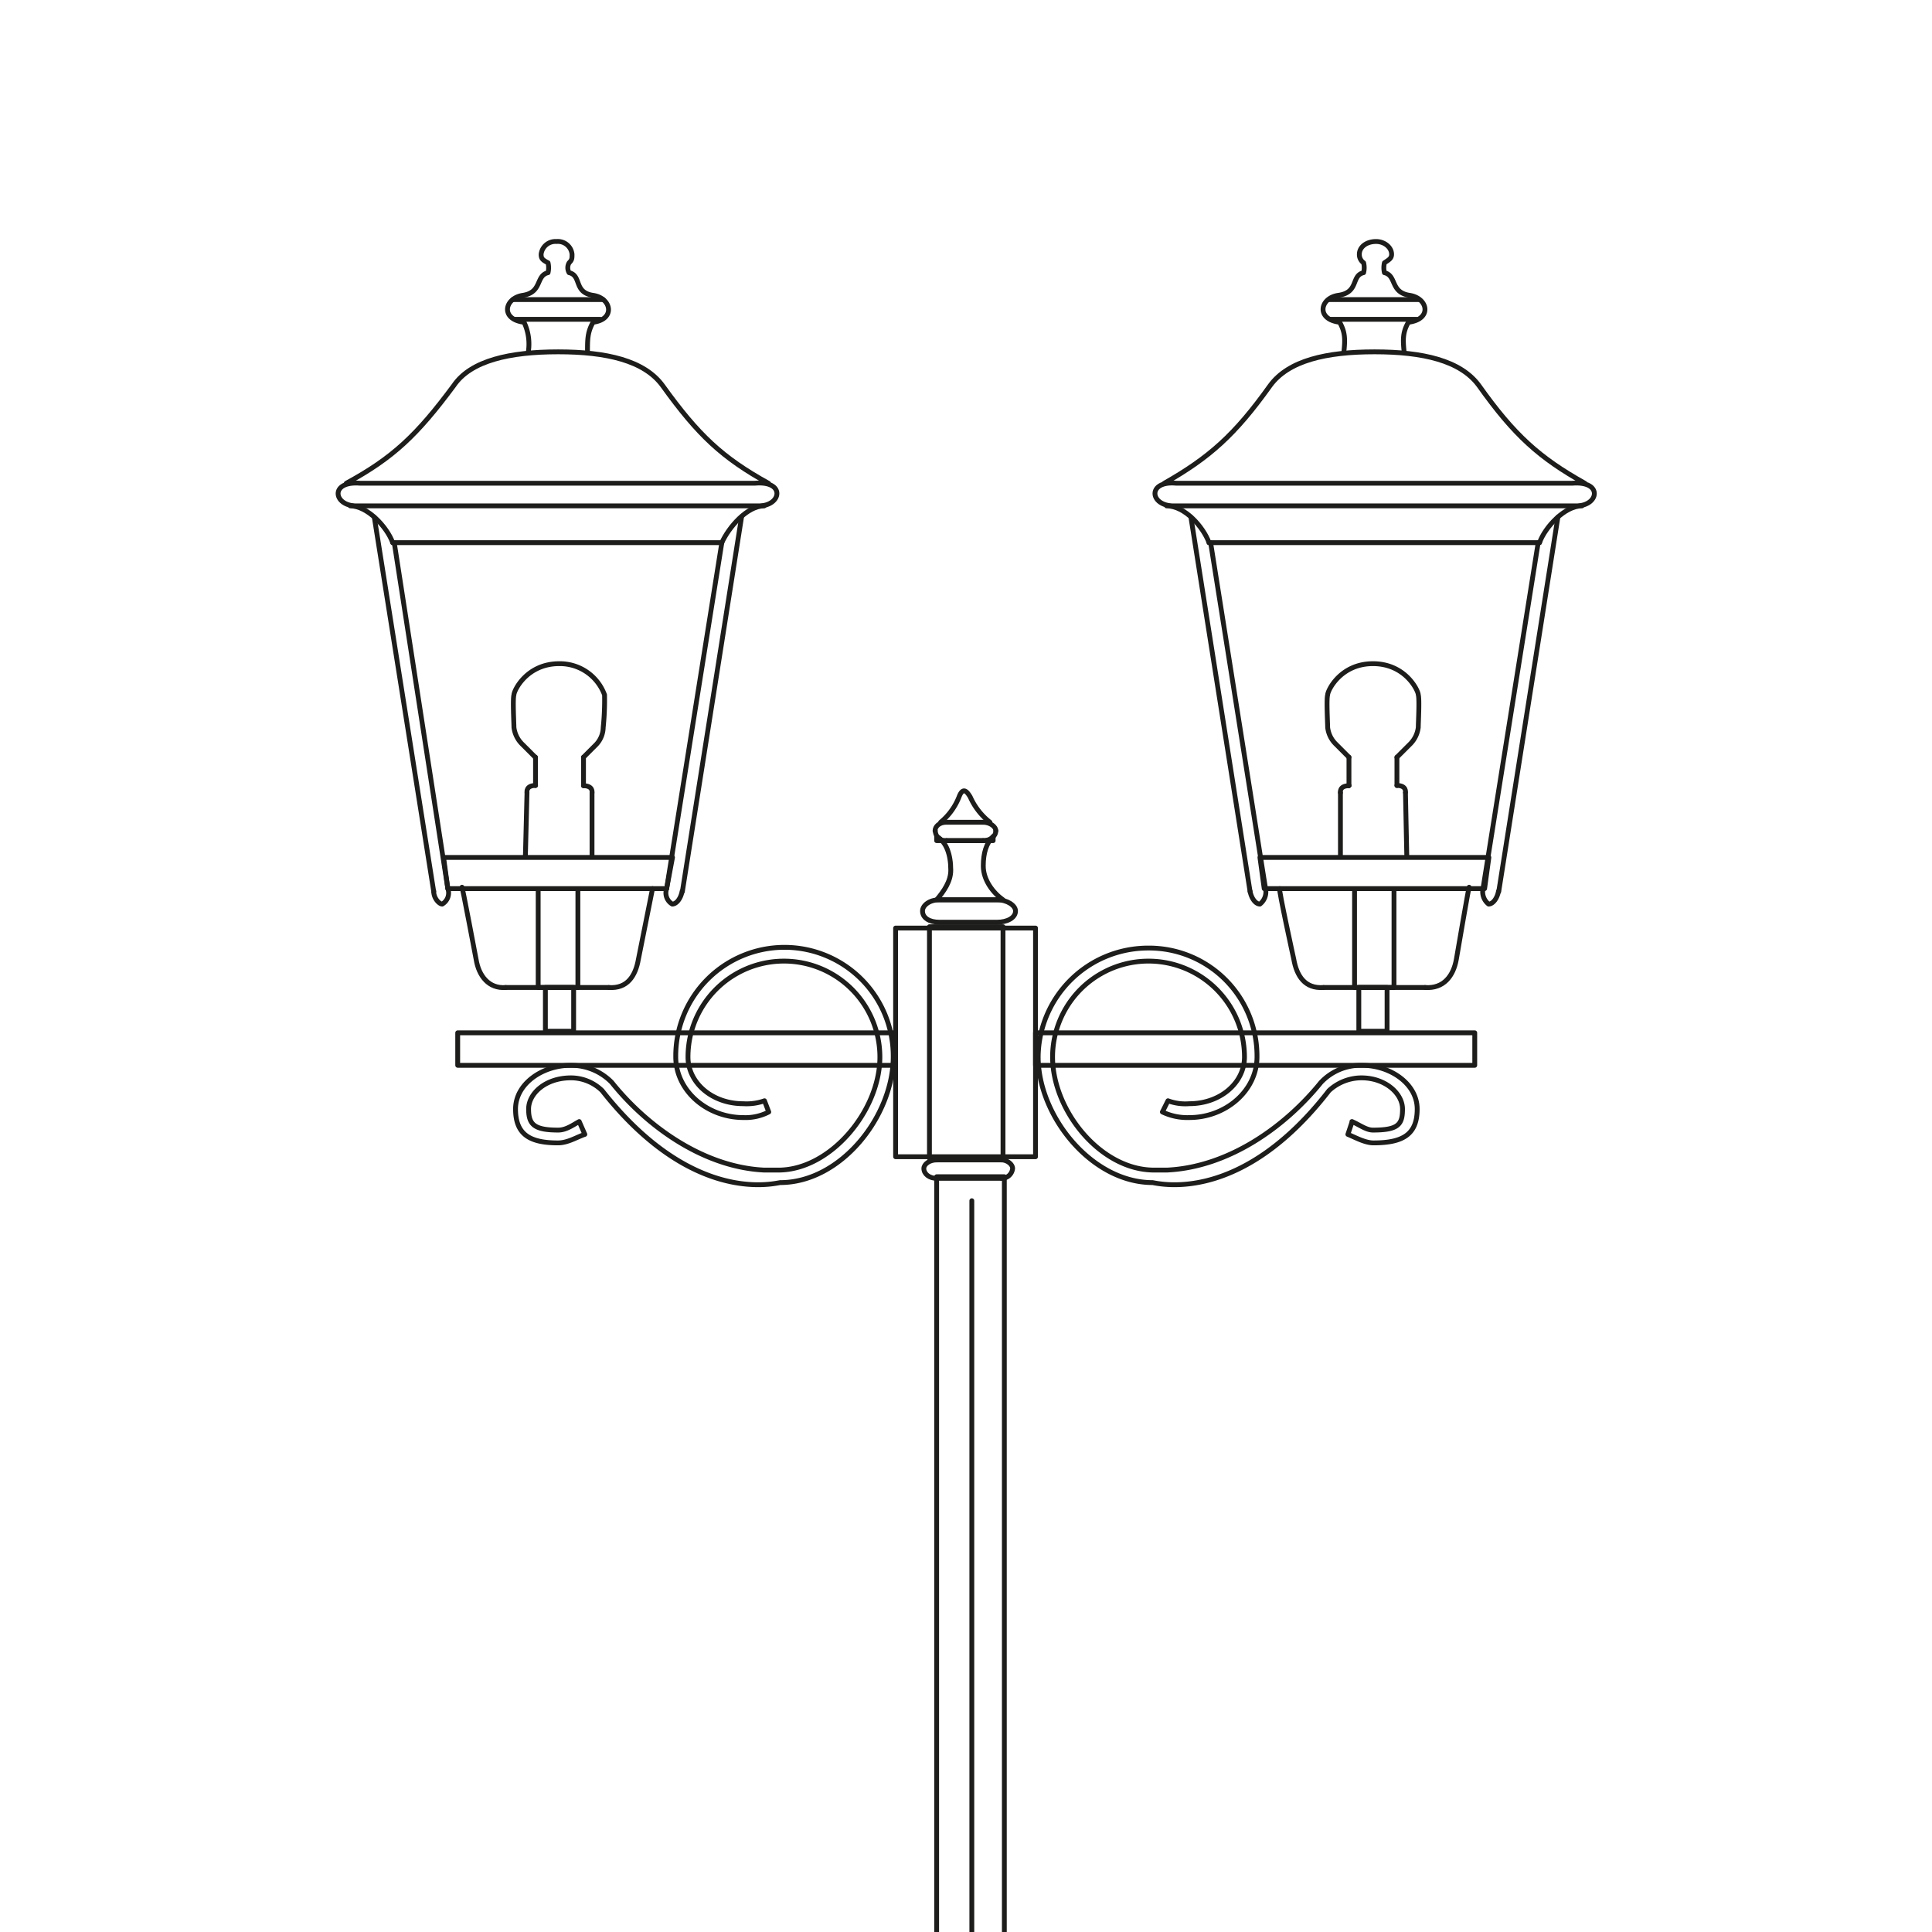 <svg xmlns="http://www.w3.org/2000/svg" xmlns:xlink="http://www.w3.org/1999/xlink" width="400" height="400" viewBox="0 0 400 400">
  <defs>
    <clipPath id="clip-Augusta_7">
      <rect width="400" height="400"/>
    </clipPath>
  </defs>
  <g id="Augusta_7" data-name="Augusta – 7" clip-path="url(#clip-Augusta_7)">
    <g id="Livello_1" transform="translate(70 50)">
      <rect id="Rettangolo_54" data-name="Rettangolo 54" width="28.97" height="47.345" transform="translate(115.424 142.145)" fill="none" stroke="#1d1d1b" stroke-linecap="round" stroke-linejoin="round" stroke-width="1"/>
      <line id="Linea_1046" data-name="Linea 1046" y1="13.133" transform="translate(207.521 114.114)" fill="none" stroke="#1d1d1b" stroke-linecap="round" stroke-width="1"/>
      <path id="Tracciato_1480" data-name="Tracciato 1480" d="M37.82,22.045s-.276-1.435,1.766-1.435" transform="translate(169.701 92.069)" fill="none" stroke="#1d1d1b" stroke-linecap="round" stroke-width="1" fill-rule="evenodd"/>
      <line id="Linea_1047" data-name="Linea 1047" y1="5.849" transform="translate(209.287 106.775)" fill="none" stroke="#1d1d1b" stroke-linecap="round" stroke-width="1"/>
      <path id="Tracciato_1481" data-name="Tracciato 1481" d="M41.845,35.4,39.2,32.75a5.716,5.716,0,0,1-1.766-3.532c0-.883-.276-5.849,0-6.732,0-.883,2.649-6.456,9.381-6.456s9.381,5.573,9.381,6.456c.276.883,0,5.849,0,6.732a5.858,5.858,0,0,1-1.766,3.532L51.777,35.4" transform="translate(167.442 71.376)" fill="none" stroke="#1d1d1b" stroke-linecap="round" stroke-linejoin="round" stroke-width="1" fill-rule="evenodd"/>
      <line id="Linea_1048" data-name="Linea 1048" y2="5.849" transform="translate(219.219 106.775)" fill="none" stroke="#1d1d1b" stroke-linecap="round" stroke-width="1"/>
      <path id="Tracciato_1482" data-name="Tracciato 1482" d="M39.93,20.6c2.042,0,1.766,1.435,1.766,1.435" transform="translate(179.289 92.024)" fill="none" stroke="#1d1d1b" stroke-linecap="round" stroke-width="1" fill-rule="evenodd"/>
      <line id="Linea_1049" data-name="Linea 1049" x2="0.276" y2="13.133" transform="translate(220.985 114.114)" fill="none" stroke="#1d1d1b" stroke-linecap="round" stroke-width="1"/>
      <path id="Tracciato_1483" data-name="Tracciato 1483" d="M38.13,20.6h0Z" transform="translate(171.157 92.024)" fill="none" stroke="#1d1d1b" stroke-linecap="round" stroke-linejoin="round" stroke-width="1" fill-rule="evenodd"/>
      <line id="Linea_1050" data-name="Linea 1050" x1="11.422" y2="71.625" transform="translate(237.042 62.354)" fill="none" stroke="#1d1d1b" stroke-linecap="round" stroke-width="1"/>
      <path id="Tracciato_1484" data-name="Tracciato 1484" d="M43.189,24.47a3.2,3.2,0,0,0,1.159,3.2c.883,0,1.766-1.159,2.042-2.649" transform="translate(193.854 109.509)" fill="none" stroke="#1d1d1b" stroke-linecap="round" stroke-linejoin="round" stroke-width="1" fill-rule="evenodd"/>
      <line id="Linea_1051" data-name="Linea 1051" y1="77.529" x2="12.25" transform="translate(240.298 57.057)" fill="none" stroke="#1d1d1b" stroke-linecap="round" stroke-width="1"/>
      <line id="Linea_1052" data-name="Linea 1052" x1="18.43" transform="translate(205.203 12.029)" fill="none" stroke="#1d1d1b" stroke-linecap="round" stroke-width="1"/>
      <line id="Linea_1053" data-name="Linea 1053" x1="17.823" transform="translate(205.479 16.113)" fill="none" stroke="#1d1d1b" stroke-linecap="round" stroke-width="1"/>
      <path id="Tracciato_1485" data-name="Tracciato 1485" d="M53.944,23.035c-.276-2.649-.276-4.083.883-6.125,4.966-.607,4.083-4.966.276-5.573-4.083-.607-2.649-4.083-5.242-4.69a4.57,4.57,0,0,1,0-2.042c.883-.607,1.49-.883,1.49-1.766C51.35,1.4,49.86.19,48.15.19c-2.042,0-3.476,1.159-3.476,2.649A2.075,2.075,0,0,0,45.556,4.6a4.2,4.2,0,0,1,0,2.042c-2.649.607-.883,4.083-5.242,4.69-3.807.552-4.69,4.966.276,5.573,1.159,2.042,1.159,3.532.883,6.125" transform="translate(166.765 -0.19)" fill="none" stroke="#1d1d1b" stroke-linecap="round" stroke-linejoin="round" stroke-width="1" fill-rule="evenodd"/>
      <line id="Linea_1054" data-name="Linea 1054" x2="11.367" y2="71.625" transform="translate(180.648 62.354)" fill="none" stroke="#1d1d1b" stroke-linecap="round" stroke-width="1"/>
      <path id="Tracciato_1486" data-name="Tracciato 1486" d="M37.62,24.47a3.2,3.2,0,0,1-1.159,3.2c-.883,0-1.766-1.159-2.042-2.649" transform="translate(154.395 109.509)" fill="none" stroke="#1d1d1b" stroke-linecap="round" stroke-linejoin="round" stroke-width="1" fill-rule="evenodd"/>
      <line id="Linea_1055" data-name="Linea 1055" x1="12.25" y1="77.529" transform="translate(176.564 57.057)" fill="none" stroke="#1d1d1b" stroke-linecap="round" stroke-width="1"/>
      <path id="Tracciato_1487" data-name="Tracciato 1487" d="M118.085,13.99c4.69,0,5.573-5.242-.883-4.69H35.314c-6.125-.607-5.573,4.69-.607,4.69H118.03Z" transform="translate(138.271 40.749)" fill="none" stroke="#1d1d1b" stroke-linecap="round" stroke-linejoin="round" stroke-width="1" fill-rule="evenodd"/>
      <path id="Tracciato_1488" data-name="Tracciato 1488" d="M118.275,31.534c-9.381-5.242-14.623-9.933-21.907-20.2C92.561,6.1,84.67,4.33,74.738,4.33S56.914,6.1,53.107,11.338c-7.284,10.208-12.581,14.9-21.907,20.2" transform="translate(139.846 18.515)" fill="none" stroke="#1d1d1b" stroke-linecap="round" stroke-linejoin="round" stroke-width="1" fill-rule="evenodd"/>
      <path id="Tracciato_1489" data-name="Tracciato 1489" d="M54.054,10.11c-3.532,0-7.615,4.359-8.774,7.615" transform="translate(203.461 44.629)" fill="none" stroke="#1d1d1b" stroke-linecap="round" stroke-width="1" fill-rule="evenodd"/>
      <line id="Linea_1056" data-name="Linea 1056" x1="68.424" transform="translate(180.317 62.354)" fill="none" stroke="#1d1d1b" stroke-linecap="round" stroke-width="1"/>
      <path id="Tracciato_1490" data-name="Tracciato 1490" d="M40.064,17.725C38.9,14.524,35.1,10.11,31.29,10.11" transform="translate(140.253 44.629)" fill="none" stroke="#1d1d1b" stroke-linecap="round" stroke-width="1" fill-rule="evenodd"/>
      <path id="Tracciato_1491" data-name="Tracciato 1491" d="M58.463,29.756H81.307L82.19,23.3H34.79l.883,6.456H62.546V50.228H54.379V29.756H38.873" transform="translate(156.066 104.223)" fill="none" stroke="#1d1d1b" stroke-linecap="round" stroke-linejoin="round" stroke-width="1" fill-rule="evenodd"/>
      <path id="Tracciato_1492" data-name="Tracciato 1492" d="M35.544,24.47c-.276,0,2.925,14.623,2.925,14.623.607,3.476,2.318,6.125,6.125,5.849" transform="translate(159.396 109.509)" fill="none" stroke="#1d1d1b" stroke-linecap="round" stroke-linejoin="round" stroke-width="1" fill-rule="evenodd"/>
      <path id="Tracciato_1493" data-name="Tracciato 1493" d="M37.18,28.18H58.2" transform="translate(166.864 126.271)" fill="none" stroke="#1d1d1b" stroke-linecap="round" stroke-linejoin="round" stroke-width="1" fill-rule="evenodd"/>
      <path id="Tracciato_1494" data-name="Tracciato 1494" d="M40.99,45.182c3.807.276,5.849-2.373,6.456-5.849,0,0,2.649-15.506,2.649-14.9" transform="translate(184.078 109.269)" fill="none" stroke="#1d1d1b" stroke-linecap="round" stroke-linejoin="round" stroke-width="1" fill-rule="evenodd"/>
      <rect id="Rettangolo_55" data-name="Rettangolo 55" width="90.938" height="6.732" transform="translate(144.394 163.831)" fill="none" stroke="#1d1d1b" stroke-linecap="round" stroke-linejoin="round" stroke-width="1"/>
      <path id="Tracciato_1495" data-name="Tracciato 1495" d="M91.418,62.623c1.49.607,2.925,1.766,4.359,1.766,5.242,0,6.125-1.159,6.125-4.359s-3.532-6.456-8.5-6.456a9.947,9.947,0,0,0-6.732,2.649c-18.1,23.4-34.819,19.313-36.53,19.037-12.581,0-23.673-13.74-23.673-26.045A22.775,22.775,0,0,1,49.26,26.7,22.362,22.362,0,0,1,71.773,49.214c0,7.008-6.456,12.581-14.016,12.581a11.9,11.9,0,0,1-5.573-1.159l1.159-2.318a10.343,10.343,0,0,0,4.414.607c6.456,0,11.422-4.359,11.422-9.657a19.865,19.865,0,1,0-39.73,0c0,11.091,9.933,23.4,21.024,23.4h2.649c12.857-.607,24.555-9.05,31.894-18.154a11.317,11.317,0,0,1,8.5-3.532c5.849,0,11.422,3.807,11.422,9.05s-2.925,7.008-9.05,7.008c-1.766,0-3.807-1.159-5.3-1.766l.883-2.649Z" transform="translate(118.476 119.584)" fill="none" stroke="#1d1d1b" stroke-linecap="round" stroke-linejoin="round" stroke-width="1" fill-rule="evenodd"/>
      <rect id="Rettangolo_56" data-name="Rettangolo 56" width="5.849" height="9.05" transform="translate(211.328 154.451)" fill="none" stroke="#1d1d1b" stroke-linecap="round" stroke-linejoin="round" stroke-width="1"/>
      <path id="Tracciato_1496" data-name="Tracciato 1496" d="M22.81,27.3a12.9,12.9,0,0,0,3.807-5.242c.883-2.318,1.766-.883,2.318,0A13.743,13.743,0,0,0,33.018,27.3" transform="translate(101.94 92.939)" fill="none" stroke="#1d1d1b" stroke-linecap="round" stroke-linejoin="round" stroke-width="1" fill-rule="evenodd"/>
      <line id="Linea_1057" data-name="Linea 1057" x2="7.56" transform="translate(125.964 120.239)" fill="none" stroke="#1d1d1b" stroke-linecap="round" stroke-width="1"/>
      <path id="Tracciato_1497" data-name="Tracciato 1497" d="M24.4,21.98c1.435,0,2.649.883,2.649,1.766" transform="translate(109.123 98.259)" fill="none" stroke="#1d1d1b" stroke-linecap="round" stroke-width="1" fill-rule="evenodd"/>
      <path id="Tracciato_1498" data-name="Tracciato 1498" d="M27.049,22.3c0,1.159-1.159,2.042-2.649,2.042" transform="translate(109.123 99.705)" fill="none" stroke="#1d1d1b" stroke-linecap="round" stroke-width="1" fill-rule="evenodd"/>
      <line id="Linea_1058" data-name="Linea 1058" x1="7.56" transform="translate(125.964 124.046)" fill="none" stroke="#1d1d1b" stroke-linecap="round" stroke-width="1"/>
      <path id="Tracciato_1499" data-name="Tracciato 1499" d="M24.928,24.342A2.083,2.083,0,0,1,22.61,22.3" transform="translate(101.036 99.705)" fill="none" stroke="#1d1d1b" stroke-linecap="round" stroke-width="1" fill-rule="evenodd"/>
      <path id="Tracciato_1500" data-name="Tracciato 1500" d="M22.6,23.746c0-.883.883-1.766,2.318-1.766" transform="translate(100.991 98.259)" fill="none" stroke="#1d1d1b" stroke-linecap="round" stroke-width="1" fill-rule="evenodd"/>
      <line id="Linea_1059" data-name="Linea 1059" y1="13.133" transform="translate(52.573 114.114)" fill="none" stroke="#1d1d1b" stroke-linecap="round" stroke-width="1"/>
      <path id="Tracciato_1501" data-name="Tracciato 1501" d="M11.176,22.045s.276-1.435-1.766-1.435" transform="translate(41.398 92.069)" fill="none" stroke="#1d1d1b" stroke-linecap="round" stroke-width="1" fill-rule="evenodd"/>
      <line id="Linea_1060" data-name="Linea 1060" y1="5.849" transform="translate(50.808 106.775)" fill="none" stroke="#1d1d1b" stroke-linecap="round" stroke-width="1"/>
      <path id="Tracciato_1502" data-name="Tracciato 1502" d="M21.3,35.4l2.649-2.649a5.315,5.315,0,0,0,1.435-3.532,54.943,54.943,0,0,0,.276-6.732,9.85,9.85,0,0,0-9.381-6.456C9.549,16.03,6.9,21.6,6.9,22.486c-.276.883,0,5.849,0,6.732A5.858,5.858,0,0,0,8.666,32.75L11.315,35.4" transform="translate(29.505 71.376)" fill="none" stroke="#1d1d1b" stroke-linecap="round" stroke-linejoin="round" stroke-width="1" fill-rule="evenodd"/>
      <line id="Linea_1061" data-name="Linea 1061" y2="5.849" transform="translate(40.875 106.775)" fill="none" stroke="#1d1d1b" stroke-linecap="round" stroke-width="1"/>
      <path id="Tracciato_1503" data-name="Tracciato 1503" d="M9.066,20.6C7.024,20.6,7.3,22.035,7.3,22.035" transform="translate(31.809 92.024)" fill="none" stroke="#1d1d1b" stroke-linecap="round" stroke-width="1" fill-rule="evenodd"/>
      <line id="Linea_1062" data-name="Linea 1062" x1="0.331" y2="13.133" transform="translate(38.778 114.114)" fill="none" stroke="#1d1d1b" stroke-linecap="round" stroke-width="1"/>
      <path id="Tracciato_1504" data-name="Tracciato 1504" d="M17.543,20.6h0Z" transform="translate(33.265 92.024)" fill="none" stroke="#1d1d1b" stroke-linecap="round" stroke-linejoin="round" stroke-width="1" fill-rule="evenodd"/>
      <line id="Linea_1063" data-name="Linea 1063" x2="11.091" y2="71.625" transform="translate(11.629 62.354)" fill="none" stroke="#1d1d1b" stroke-linecap="round" stroke-width="1"/>
      <path id="Tracciato_1505" data-name="Tracciato 1505" d="M6.715,24.47a2.663,2.663,0,0,1-1.159,3.2c-.607,0-1.766-1.159-1.766-2.649" transform="translate(16.006 109.509)" fill="none" stroke="#1d1d1b" stroke-linecap="round" stroke-linejoin="round" stroke-width="1" fill-rule="evenodd"/>
      <line id="Linea_1064" data-name="Linea 1064" x1="12.305" y1="77.529" transform="translate(7.491 57.057)" fill="none" stroke="#1d1d1b" stroke-linecap="round" stroke-width="1"/>
      <line id="Linea_1065" data-name="Linea 1065" x2="18.706" transform="translate(36.185 12.029)" fill="none" stroke="#1d1d1b" stroke-linecap="round" stroke-width="1"/>
      <line id="Linea_1066" data-name="Linea 1066" x2="17.547" transform="translate(36.737 16.113)" fill="none" stroke="#1d1d1b" stroke-linecap="round" stroke-width="1"/>
      <path id="Tracciato_1506" data-name="Tracciato 1506" d="M10.873,23.035A10.552,10.552,0,0,0,9.99,16.91c-4.966-.607-4.083-4.966-.276-5.573,4.083-.607,2.649-4.083,5.242-4.69a4.57,4.57,0,0,0,0-2.042C13.8,4,13.522,3.722,13.522,2.839A2.985,2.985,0,0,1,16.722.19a2.947,2.947,0,0,1,3.2,2.649c0,.883,0,1.159-.607,1.766a2.035,2.035,0,0,0,0,2.042c2.649.607.883,4.083,4.966,4.69,3.807.552,4.69,4.966,0,5.573-1.159,2.042-1.159,3.532-1.159,6.125" transform="translate(28.512 -0.19)" fill="none" stroke="#1d1d1b" stroke-linecap="round" stroke-linejoin="round" stroke-width="1" fill-rule="evenodd"/>
      <line id="Linea_1067" data-name="Linea 1067" x1="11.422" y2="71.625" transform="translate(68.024 62.354)" fill="none" stroke="#1d1d1b" stroke-linecap="round" stroke-width="1"/>
      <path id="Tracciato_1507" data-name="Tracciato 1507" d="M12.634,24.47a2.663,2.663,0,0,0,1.159,3.2c.883,0,1.766-1.159,2.042-2.649" transform="translate(55.39 109.509)" fill="none" stroke="#1d1d1b" stroke-linecap="round" stroke-linejoin="round" stroke-width="1" fill-rule="evenodd"/>
      <line id="Linea_1068" data-name="Linea 1068" y1="77.529" x2="12.25" transform="translate(71.28 57.057)" fill="none" stroke="#1d1d1b" stroke-linecap="round" stroke-width="1"/>
      <path id="Tracciato_1508" data-name="Tracciato 1508" d="M3.941,13.99c-4.69,0-5.573-5.242.883-4.69H86.436c6.456-.607,5.573,4.69.883,4.69Z" transform="translate(-0.203 40.749)" fill="none" stroke="#1d1d1b" stroke-linecap="round" stroke-linejoin="round" stroke-width="1" fill-rule="evenodd"/>
      <path id="Tracciato_1509" data-name="Tracciato 1509" d="M.51,31.534c9.657-5.242,14.623-9.933,22.238-20.2C26.279,6.1,34.446,4.33,44.379,4.33S62.2,6.1,66.009,11.338c7.339,10.208,12.305,14.9,21.907,20.2" transform="translate(1.187 18.515)" fill="none" stroke="#1d1d1b" stroke-linecap="round" stroke-linejoin="round" stroke-width="1" fill-rule="evenodd"/>
      <path id="Tracciato_1510" data-name="Tracciato 1510" d="M.66,10.11c3.532,0,7.615,4.359,8.774,7.615" transform="translate(1.865 44.629)" fill="none" stroke="#1d1d1b" stroke-linecap="round" stroke-width="1" fill-rule="evenodd"/>
      <line id="Linea_1069" data-name="Linea 1069" x2="68.148" transform="translate(11.298 62.354)" fill="none" stroke="#1d1d1b" stroke-linecap="round" stroke-width="1"/>
      <path id="Tracciato_1511" data-name="Tracciato 1511" d="M14.6,17.725c1.435-3.2,5.242-7.615,8.774-7.615" transform="translate(64.846 44.629)" fill="none" stroke="#1d1d1b" stroke-linecap="round" stroke-width="1" fill-rule="evenodd"/>
      <path id="Tracciato_1512" data-name="Tracciato 1512" d="M27.833,29.756H5.043L4.16,23.3h47.4l-1.214,6.456h-26.6V50.228h8.222V29.756H47.422" transform="translate(17.678 104.223)" fill="none" stroke="#1d1d1b" stroke-linecap="round" stroke-linejoin="round" stroke-width="1" fill-rule="evenodd"/>
      <path id="Tracciato_1513" data-name="Tracciato 1513" d="M19.41,24.47,16.485,39.093c-.607,3.476-2.318,6.125-6.125,5.849" transform="translate(45.69 109.509)" fill="none" stroke="#1d1d1b" stroke-linecap="round" stroke-linejoin="round" stroke-width="1" fill-rule="evenodd"/>
      <path id="Tracciato_1514" data-name="Tracciato 1514" d="M27.845,28.18H6.49" transform="translate(28.205 126.271)" fill="none" stroke="#1d1d1b" stroke-linecap="round" stroke-linejoin="round" stroke-width="1" fill-rule="evenodd"/>
      <path id="Tracciato_1515" data-name="Tracciato 1515" d="M13.9,45.182c-3.476.276-5.573-2.373-6.125-5.849,0,0-2.925-15.506-2.925-14.9" transform="translate(20.795 109.269)" fill="none" stroke="#1d1d1b" stroke-linecap="round" stroke-linejoin="round" stroke-width="1" fill-rule="evenodd"/>
      <rect id="Rettangolo_57" data-name="Rettangolo 57" width="90.662" height="6.732" transform="translate(24.762 163.831)" fill="none" stroke="#1d1d1b" stroke-linecap="round" stroke-linejoin="round" stroke-width="1"/>
      <path id="Tracciato_1516" data-name="Tracciato 1516" d="M20.048,62.623c-1.159.607-2.649,1.766-4.359,1.766-4.966,0-6.125-1.159-6.125-4.359s3.476-6.456,8.774-6.456a9.244,9.244,0,0,1,6.456,2.649c18.43,23.4,35.095,19.313,36.861,19.037,12.581,0,23.4-13.74,23.4-26.045a22.514,22.514,0,1,0-45.027,0c0,7.008,6.456,12.581,14.016,12.581a10.463,10.463,0,0,0,5.242-1.159L58.4,58.319a11.117,11.117,0,0,1-4.414.607c-6.456,0-11.422-4.359-11.422-9.657a19.865,19.865,0,1,1,39.73,0c0,11.091-10.208,23.4-21.024,23.4H58.344c-12.581-.607-24.28-9.05-31.563-18.154a11.759,11.759,0,0,0-8.5-3.532c-5.849,0-11.422,3.807-11.422,9.05s2.925,7.008,8.774,7.008c2.042,0,3.807-1.159,5.573-1.766l-1.159-2.649Z" transform="translate(29.877 119.584)" fill="none" stroke="#1d1d1b" stroke-linecap="round" stroke-linejoin="round" stroke-width="1" fill-rule="evenodd"/>
      <rect id="Rettangolo_58" data-name="Rettangolo 58" width="5.849" height="9.05" transform="translate(42.917 154.451)" fill="none" stroke="#1d1d1b" stroke-linecap="round" stroke-linejoin="round" stroke-width="1"/>
      <rect id="Rettangolo_59" data-name="Rettangolo 59" width="16.94" height="7.615" transform="translate(122.432 408.834)" fill="none" stroke="#1d1d1b" stroke-linecap="round" stroke-linejoin="round" stroke-width="1"/>
      <rect id="Rettangolo_60" data-name="Rettangolo 60" width="21.355" height="8.167" transform="translate(119.783 436.369)" fill="none" stroke="#1d1d1b" stroke-linecap="round" stroke-linejoin="round" stroke-width="1"/>
      <path id="Tracciato_1517" data-name="Tracciato 1517" d="M45.289,104.568s5.849.607,5.849-5.242c0-5.242-2.649-6.125-2.649-6.125V86.192s2.649-.607,2.649-4.966a8.415,8.415,0,0,0-2.649-6.456H23.934a8.278,8.278,0,0,0-2.649,6.456c0,4.414,2.649,4.966,2.649,4.966V93.2s-2.925,1.435-2.649,6.125c.276,5.849,5.573,5.242,5.573,5.242Z" transform="translate(94.967 336.768)" fill="none" stroke="#1d1d1b" stroke-linecap="round" stroke-linejoin="round" stroke-width="1" fill-rule="evenodd"/>
      <line id="Linea_1070" data-name="Linea 1070" x1="24.555" transform="translate(118.956 429.913)" fill="none" stroke="#1d1d1b" stroke-linecap="round" stroke-width="1"/>
      <path id="Tracciato_1518" data-name="Tracciato 1518" d="M21.7,76.83h0Z" transform="translate(96.925 346.075)" fill="none" stroke="#1d1d1b" stroke-linecap="round" stroke-linejoin="round" stroke-width="1" fill-rule="evenodd"/>
      <line id="Linea_1071" data-name="Linea 1071" y2="181.6" transform="translate(130.323 448.895)" fill="none" stroke="#1d1d1b" stroke-linecap="round" stroke-width="1"/>
      <rect id="Rettangolo_61" data-name="Rettangolo 61" width="14.016" height="215.205" transform="translate(123.922 193.629)" fill="none" stroke="#1d1d1b" stroke-linecap="round" stroke-linejoin="round" stroke-width="1"/>
      <line id="Linea_1072" data-name="Linea 1072" y2="204.389" transform="translate(131.206 198.595)" fill="none" stroke="#1d1d1b" stroke-linecap="round" stroke-width="1"/>
      <line id="Linea_1073" data-name="Linea 1073" x2="13.409" transform="translate(123.922 190.153)" fill="none" stroke="#1d1d1b" stroke-linecap="round" stroke-width="1"/>
      <path id="Tracciato_1519" data-name="Tracciato 1519" d="M25.09,34.65c1.159,0,2.318.883,2.318,1.766a2.25,2.25,0,0,1-2.318,2.042" transform="translate(112.241 155.503)" fill="none" stroke="#1d1d1b" stroke-linecap="round" stroke-linejoin="round" stroke-width="1" fill-rule="evenodd"/>
      <line id="Linea_1074" data-name="Linea 1074" x1="13.409" transform="translate(123.922 193.96)" fill="none" stroke="#1d1d1b" stroke-linecap="round" stroke-width="1"/>
      <path id="Tracciato_1520" data-name="Tracciato 1520" d="M24.829,38.457c-1.49,0-2.649-.883-2.649-2.042,0-.883,1.159-1.766,2.649-1.766" transform="translate(99.093 155.503)" fill="none" stroke="#1d1d1b" stroke-linecap="round" stroke-linejoin="round" stroke-width="1" fill-rule="evenodd"/>
      <path id="Tracciato_1521" data-name="Tracciato 1521" d="M30.194,121.287l-3.807-.607-.607-4.69" transform="translate(115.358 523.003)" fill="none" stroke="#1d1d1b" stroke-linecap="round" stroke-linejoin="round" stroke-width="1" fill-rule="evenodd"/>
      <path id="Tracciato_1522" data-name="Tracciato 1522" d="M26.955,121.01s2.042-.276,1.766-3.2c-.607-3.2-3.2-2.925-3.2-2.925" transform="translate(114.184 517.982)" fill="none" stroke="#1d1d1b" stroke-linecap="round" stroke-linejoin="round" stroke-width="1" fill-rule="evenodd"/>
      <line id="Linea_1075" data-name="Linea 1075" x1="18.154" transform="translate(121.549 632.867)" fill="none" stroke="#1d1d1b" stroke-linecap="round" stroke-width="1"/>
      <path id="Tracciato_1523" data-name="Tracciato 1523" d="M24.871,114.885a2.942,2.942,0,0,0-3.2,2.925c-.276,2.925,1.766,3.2,1.766,3.2" transform="translate(96.678 517.982)" fill="none" stroke="#1d1d1b" stroke-linecap="round" stroke-linejoin="round" stroke-width="1" fill-rule="evenodd"/>
      <path id="Tracciato_1524" data-name="Tracciato 1524" d="M25.584,115.99l-.607,4.69-3.807.607" transform="translate(94.53 523.003)" fill="none" stroke="#1d1d1b" stroke-linecap="round" stroke-linejoin="round" stroke-width="1" fill-rule="evenodd"/>
      <line id="Linea_1076" data-name="Linea 1076" x2="21.024" transform="translate(120.115 638.992)" fill="none" stroke="#1d1d1b" stroke-linecap="round" stroke-width="1"/>
      <path id="Tracciato_1525" data-name="Tracciato 1525" d="M29.154,117h-8.5l-.276,6.4h.883v2.649l1.159,2.042" transform="translate(90.961 527.566)" fill="none" stroke="#1d1d1b" stroke-linecap="round" stroke-linejoin="round" stroke-width="1" fill-rule="evenodd"/>
      <path id="Tracciato_1526" data-name="Tracciato 1526" d="M25.554,119.01s-.883,16.113-1.766,17.823a10.412,10.412,0,0,0-1.435,2.925s-2.925,0-2.649,3.476c.276,3.532,2.925,4.083,2.925,4.083" transform="translate(87.828 536.647)" fill="none" stroke="#1d1d1b" stroke-linecap="round" stroke-linejoin="round" stroke-width="1" fill-rule="evenodd"/>
      <line id="Linea_1077" data-name="Linea 1077" x2="0.883" y2="2.042" transform="translate(110.458 684.02)" fill="none" stroke="#1d1d1b" stroke-linecap="round" stroke-width="1"/>
      <path id="Tracciato_1527" data-name="Tracciato 1527" d="M29.01,124.52s-9.05,91.821-9.381,94.469a8,8,0,0,1-1.159,3.532" transform="translate(82.331 561.542)" fill="none" stroke="#1d1d1b" stroke-linecap="round" stroke-linejoin="round" stroke-width="1" fill-rule="evenodd"/>
      <line id="Linea_1078" data-name="Linea 1078" x1="0.883" y2="2.925" transform="translate(99.918 784.063)" fill="none" stroke="#1d1d1b" stroke-linecap="round" stroke-width="1"/>
      <path id="Tracciato_1528" data-name="Tracciato 1528" d="M20.7,142.869s-2.925-.883-2.925,3.532,2.649,4.966,2.649,4.966" transform="translate(79.214 644.118)" fill="none" stroke="#1d1d1b" stroke-linecap="round" stroke-linejoin="round" stroke-width="1" fill-rule="evenodd"/>
      <path id="Tracciato_1529" data-name="Tracciato 1529" d="M28.787,144.34l-4.966,15.23-7.615.276-.276,9.05h87.406l-.276-9.05-7.615-.276-4.966-15.23" transform="translate(70.855 651.09)" fill="none" stroke="#1d1d1b" stroke-linecap="round" stroke-linejoin="round" stroke-width="1" fill-rule="evenodd"/>
      <path id="Tracciato_1530" data-name="Tracciato 1530" d="M29.666,151.349s2.649-.607,2.649-4.966-2.925-3.532-2.925-3.532" transform="translate(131.669 644.08)" fill="none" stroke="#1d1d1b" stroke-linecap="round" stroke-linejoin="round" stroke-width="1" fill-rule="evenodd"/>
      <line id="Linea_1079" data-name="Linea 1079" x1="0.883" y1="2.925" transform="translate(160.176 784.063)" fill="none" stroke="#1d1d1b" stroke-linecap="round" stroke-width="1"/>
      <path id="Tracciato_1531" data-name="Tracciato 1531" d="M37.86,222.521a7.631,7.631,0,0,1-1.159-3.532c-.607-2.649-9.381-94.469-9.381-94.469" transform="translate(122.316 561.542)" fill="none" stroke="#1d1d1b" stroke-linecap="round" stroke-linejoin="round" stroke-width="1" fill-rule="evenodd"/>
      <line id="Linea_1080" data-name="Linea 1080" y1="2.042" x2="0.883" transform="translate(149.636 684.02)" fill="none" stroke="#1d1d1b" stroke-linecap="round" stroke-width="1"/>
      <path id="Tracciato_1532" data-name="Tracciato 1532" d="M29.92,147.328s2.649-.607,2.925-4.083-2.649-3.476-2.649-3.476a9.881,9.881,0,0,0-1.49-2.925c-.883-1.766-1.766-17.823-1.766-17.823" transform="translate(120.599 536.692)" fill="none" stroke="#1d1d1b" stroke-linecap="round" stroke-linejoin="round" stroke-width="1" fill-rule="evenodd"/>
      <path id="Tracciato_1533" data-name="Tracciato 1533" d="M49.45,128.091l1.159-2.042V123.4h.883l-.276-6.4H21.97" transform="translate(98.145 527.566)" fill="none" stroke="#1d1d1b" stroke-linecap="round" stroke-linejoin="round" stroke-width="1" fill-rule="evenodd"/>
      <line id="Linea_1081" data-name="Linea 1081" x1="36.53" transform="translate(112.224 650.967)" fill="none" stroke="#1d1d1b" stroke-linecap="round" stroke-width="1"/>
      <line id="Linea_1082" data-name="Linea 1082" x1="40.613" transform="translate(110.182 676.46)" fill="none" stroke="#1d1d1b" stroke-linecap="round" stroke-width="1"/>
      <line id="Linea_1083" data-name="Linea 1083" x2="40.061" transform="translate(110.458 684.02)" fill="none" stroke="#1d1d1b" stroke-linecap="round" stroke-width="1"/>
      <line id="Linea_1084" data-name="Linea 1084" x1="61.14" transform="translate(99.918 786.987)" fill="none" stroke="#1d1d1b" stroke-linecap="round" stroke-width="1"/>
      <line id="Linea_1085" data-name="Linea 1085" x2="61.692" transform="translate(99.643 795.43)" fill="none" stroke="#1d1d1b" stroke-linecap="round" stroke-width="1"/>
      <line id="Linea_1086" data-name="Linea 1086" x1="71.625" transform="translate(94.676 810.66)" fill="none" stroke="#1d1d1b" stroke-linecap="round" stroke-width="1"/>
      <line id="Linea_1087" data-name="Linea 1087" x1="4.69" y2="77.805" transform="translate(119.783 691.911)" fill="none" stroke="#1d1d1b" stroke-linecap="round" stroke-width="1"/>
      <line id="Linea_1088" data-name="Linea 1088" x2="4.69" y2="77.805" transform="translate(137.938 691.911)" fill="none" stroke="#1d1d1b" stroke-linecap="round" stroke-width="1"/>
      <rect id="Rettangolo_62" data-name="Rettangolo 62" width="20.748" height="187.449" transform="translate(120.115 444.812)" fill="none" stroke="#1d1d1b" stroke-linecap="round" stroke-linejoin="round" stroke-width="1"/>
      <rect id="Rettangolo_63" data-name="Rettangolo 63" width="15.23" height="47.952" transform="translate(122.432 141.87)" fill="none" stroke="#1d1d1b" stroke-linecap="round" stroke-linejoin="round" stroke-width="1"/>
      <path id="Tracciato_1534" data-name="Tracciato 1534" d="M36.4,35.643c-2.042-1.435-4.083-4.083-4.083-7.008,0-2.649.607-4.69,2.042-6.125v.883H22.66V22.51c2.042,1.159,2.925,3.807,2.925,7.008,0,2.318-1.435,4.359-2.925,6.125Z" transform="translate(101.262 100.653)" fill="none" stroke="#1d1d1b" stroke-linecap="round" stroke-linejoin="round" stroke-width="1" fill-rule="evenodd"/>
      <path id="Tracciato_1535" data-name="Tracciato 1535" d="M25.606,24.89H37.581c2.042,0,3.807,1.159,3.807,2.318,0,1.435-1.766,2.318-3.807,2.318H25.606c-2.042,0-3.476-.883-3.476-2.318C22.13,26.049,23.565,24.89,25.606,24.89Z" transform="translate(98.867 111.406)" fill="none" stroke="#1d1d1b" stroke-linecap="round" stroke-linejoin="round" stroke-width="1" fill-rule="evenodd"/>
    </g>
  </g>
</svg>
